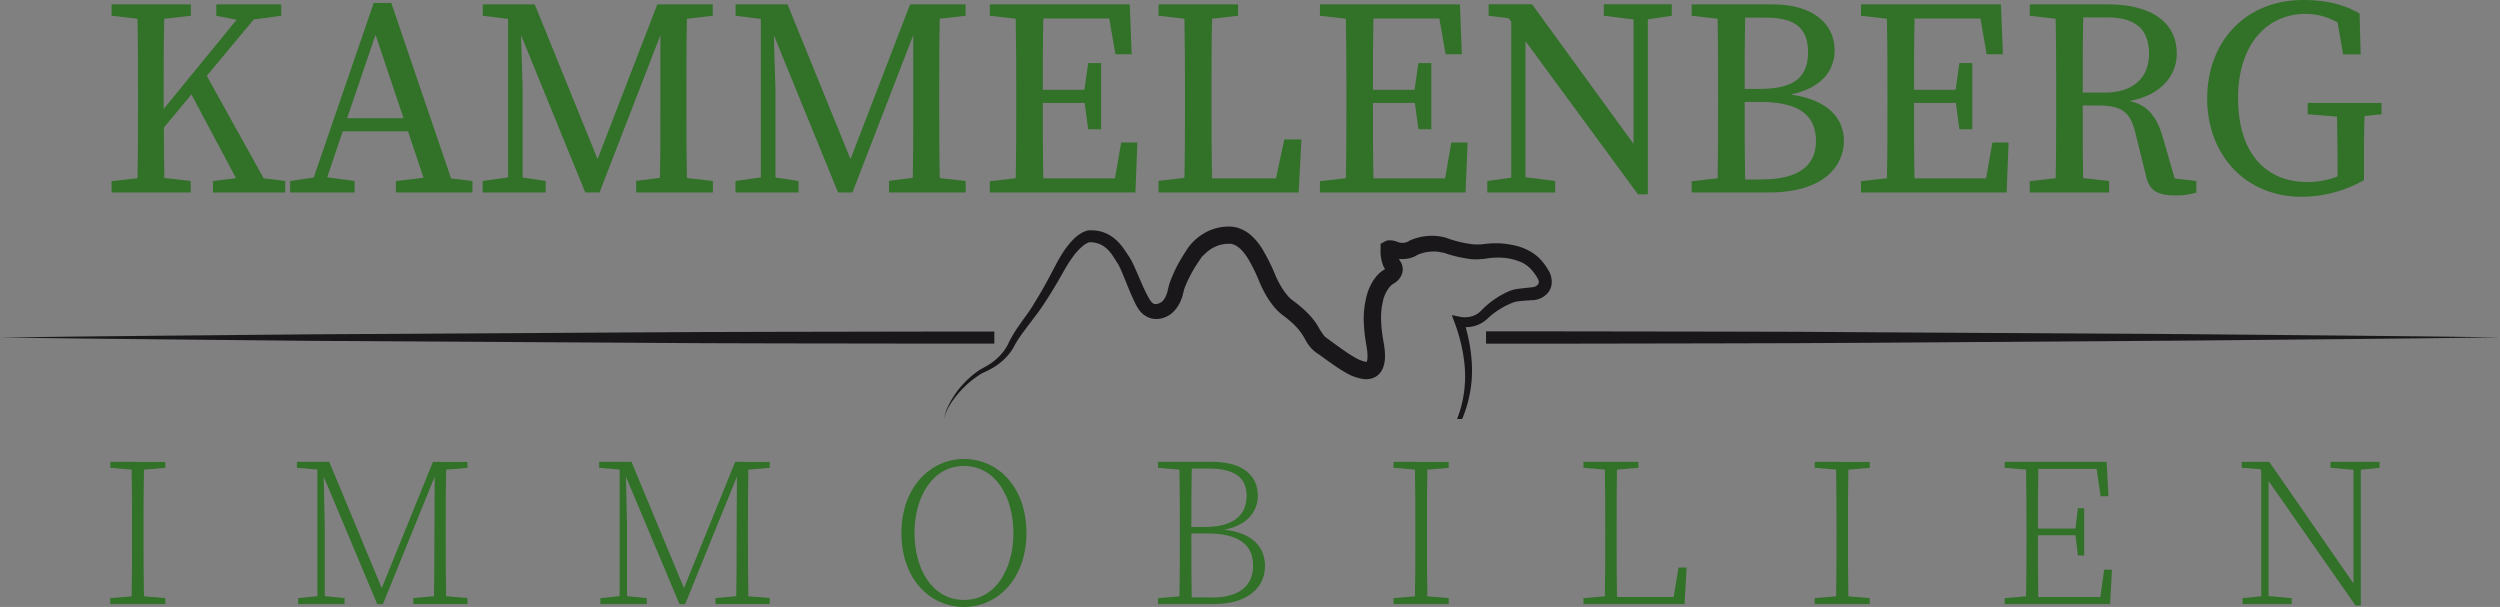 <?xml version="1.0" encoding="UTF-8"?><svg id="Ebene_1" data-name="Ebene 1" xmlns="http://www.w3.org/2000/svg" width="200.71mm" height="48.73mm" viewBox="0 0 568.96 138.13"><rect x="0" y="0" width="568.96" height="138.13" fill="#808080" stroke="none"/><title>logo_rgb</title><path d="M226.29,78.2l-12.93,0c-23.71-.06-47.41,0-71.12-.21l-71.12-.42C47.41,77.3,23.71,77.15,0,76.81c23.71-.34,47.41-.48,71.12-.73l71.12-.42c23.71-.18,47.41-.14,71.12-.21l12.93,0Z" style="fill:#1a171b"/><path d="M338.2,75.41l17.4,0c23.7.07,47.41,0,71.12.21l71.12.42c23.7.25,47.41.39,71.12.73-23.71.34-47.42.49-71.12.74L426.72,78c-23.71.18-47.42.14-71.12.21l-17.4,0Z" style="fill:#1a171b"/><path d="M47.06,17.26,57.74,4.43,64,3.58V1H49.23V3.58l4.61.92L37.25,24.8v-4c0-5.58,0-11.11.12-16.53l6.08-.7V1H25.4V3.58l5.89.68c.12,5.51.12,11.05.12,16.55V24c0,5.59,0,11.13-.12,16.56l-5.89.67V43.8h18V41.19l-6-.69c-.08-4-.1-8-.11-11.46l6.28-7.55L53.71,40.54l-5.24.65V43.8H64.91V41.19L60,40.58Z" style="fill:#317128"/><path d="M89.05.67h-4L71.4,40.39l-5.37.8V43.8H80.7V41.19l-6.24-.85L78,29.89H92.86l3.53,10.56-6.29.75v2.6h17.42V41.2l-4.86-.59ZM79,26.9l6.47-19,6.37,19Z" style="fill:#317128"/><path d="M156.22,24V20.81c0-5.58,0-11.12.11-16.55l5.89-.68V1H149.59L136,36.21,121.7,1H109.87V3.58l5.76.72V40.37l-5.79.82V43.8h14.35V41.19l-5.25-.8V20.22L118.58,8,133.2,43.8h3.24L150.3,8V24c0,5.52,0,11.05-.11,16.48l-5.41.67V43.8h17.46V41.19l-5.9-.67C156.22,35,156.22,29.47,156.22,24Z" style="fill:#317128"/><path d="M213.75,24V20.81c0-5.58,0-11.12.12-16.55l5.88-.68V1H207.12L193.56,36.21,179.23,1H167.41V3.58l5.75.72V40.37l-5.78.82V43.8h14.35V41.19l-5.25-.8V20.22L176.11,8l14.62,35.8H194L207.84,8V24c0,5.52,0,11.05-.12,16.48l-5.4.67V43.8h17.45V41.19l-5.89-.67C213.76,35,213.75,29.47,213.75,24Z" style="fill:#317128"/><path d="M253.75,40.58H237.44c-.11-5.49-.11-11.09-.11-17.16h9.52l.81,6h2.93V14.35h-2.93l-.86,6.08h-9.47c0-5.48,0-10.91.11-16.23h15l1.42,8.14h3.68L257.12,1H225.27V3.58l5.89.68c.11,5.51.12,11.05.12,16.55V24c0,5.59,0,11.13-.12,16.56l-5.89.67V43.8H258.4l.45-11.37h-3.68Z" style="fill:#317128"/><path d="M290.4,40.58H275.84c-.11-5.42-.12-10.81-.12-15.35V20.81c0-5.5,0-11,.12-16.55l5.93-.68V1h-18.1V3.58l5.89.68c.11,5.43.12,11,.12,16.55V24c0,5.44,0,11-.12,16.48l-5.89.67V43.8h31.88l.64-12.06h-3.91Z" style="fill:#317128"/><path d="M328.88,40.58h-16.3c-.12-5.49-.12-11.09-.12-17.16H322l.82,6h2.93V14.35H322.8l-.87,6.08h-9.47c0-5.48,0-10.91.12-16.23h15L329,12.34h3.69L332.26,1H300.4V3.58l5.9.68c.11,5.51.12,11.05.12,16.55V24c0,5.59,0,11.13-.12,16.56l-5.9.67V43.8h33.14L334,32.43H330.3Z" style="fill:#317128"/><polygon points="371.77 0.97 365.01 0.97 365.01 3.58 371.77 4.42 371.77 32.75 348.67 0.97 338.79 0.97 338.79 3.58 343.34 4.14 343.93 4.94 343.93 40.42 338.49 41.19 338.49 43.8 343.93 43.8 347.18 43.8 353.93 43.8 353.93 41.19 347.18 40.32 347.18 9.37 372.78 44.23 375.02 44.23 375.02 37.23 375.02 4.4 380.46 3.58 380.46 0.97 375.02 0.97 371.77 0.97" style="fill:#317128"/><path d="M407.53,21.5c7.1-1.45,10-5.51,10-10.07C417.52,5.32,412.46,1,403.57,1H385V3.58l5.9.68c.11,5.52.11,11.06.11,16.57V24c0,5.6,0,11.14-.11,16.57l-5.9.67V43.8h17.58c12.31,0,17.06-5.92,17.06-11.71C419.65,26.94,416.09,22.74,407.53,21.5ZM401.66,4c6.5,0,9.83,2.06,9.83,7.88s-3.34,8.35-11.07,8.35h-3.36c0-5.48,0-10.91.12-16.23Zm-.55,36.86h-3.93c-.12-5.6-.12-11.33-.12-17.66h3.56c8.81,0,12.67,3,12.67,8.92C413.29,37.7,409.29,40.82,401.11,40.82Z" style="fill:#317128"/><path d="M452,40.58H435.71c-.11-5.49-.11-11.09-.11-17.16h9.52l.81,6h2.93V14.35h-2.93l-.86,6.08H435.6c0-5.48,0-10.91.12-16.23h15l1.42,8.14h3.68L455.39,1H423.54V3.58l5.89.68c.12,5.51.12,11.05.12,16.55V24c0,5.59,0,11.13-.11,16.56l-5.9.67V43.8h33.14l.44-11.37h-3.68Z" style="fill:#317128"/><path d="M492.19,31.16c-1.47-5.07-3.79-7.38-7.62-8.18,7.22-1.25,10.83-5.81,10.83-10.78C495.4,5.12,489.65,1,479.84,1h-17.9V3.58l5.89.68c.12,5.51.12,11.05.12,16.55V24c0,5.59,0,11.13-.11,16.56l-5.9.67V43.8H480V41.19l-5.91-.67C474,35.19,474,29.76,474,24h3.15c5.22,0,7.55,1,8.79,6.09l2.54,10.26c.76,3.06,2.57,4.12,6.63,4.12a15.09,15.09,0,0,0,4.74-.66V41.19l-4.92-.57ZM474,21.07c0-6.23,0-11.63.11-17.11h5.53c6.58,0,9.45,2.92,9.45,8.28,0,5.12-3.25,8.83-10.13,8.83Z" style="fill:#317128"/><path d="M542,23.43h-16.8V26l6.66.53c.08,3.87.13,7.77.13,11.61v2a18.08,18.08,0,0,1-6.83,1.28c-9.82,0-15.81-6.92-15.81-19.11s6.55-19.16,15.39-19.16A14.63,14.63,0,0,1,532,5.12l1.25,7.26h4L537,3.06C533.39,1,529.39,0,524.14,0c-13.08,0-21.82,9.49-21.82,22.38s8.71,22.4,21.53,22.4A29.15,29.15,0,0,0,538,41V38.19c0-4,0-7.91.13-11.79L542,26Z" style="fill:#317128"/><path d="M29.94,105.11H25.1v1.35l4.86.41c.08,4.35.09,8.74.09,13.12v2.6c0,4.41,0,8.8-.09,13.12l-4.86.41v1.35H37.63v-1.35l-4.87-.41c-.08-4.35-.09-8.74-.09-13.12V120c0-4.42,0-8.8.09-13.12l4.87-.41v-1.35H29.94Z" style="fill:#317128"/><path d="M100.31,105.11H98.53L86.88,133.84,74.93,105.11H67.57v1.35l4.66.4v28.81l-4.37.45v1.35H78.42v-1.35l-4.51-.45V119.39l-.24-10.91,12.18,29h1.3l11.78-29-.07,14.37c0,4.17,0,8.53-.09,12.84l-4.71.41v1.35h12.33v-1.35l-4.86-.41c-.08-4.35-.1-8.74-.1-13.12V120c0-4.42,0-8.8.1-13.12l4.86-.41v-1.35h-6.08Z" style="fill:#317128"/><path d="M169.09,105.11h-1.78l-11.65,28.73-11.94-28.73h-7.36v1.35l4.66.4v28.81l-4.38.45v1.35H147.2v-1.35l-4.5-.45V119.39l-.25-10.91,12.19,29h1.3l11.77-29-.07,14.37c0,4.17,0,8.53-.08,12.84l-4.72.41v1.35h12.34v-1.35l-4.87-.41c-.08-4.35-.09-8.74-.09-13.12V120c0-4.42,0-8.8.09-13.12l4.87-.41v-1.35h-6.09Z" style="fill:#317128"/><path d="M219.39,104.45c-7.71,0-14.24,6.54-14.24,16.85,0,10.49,6.51,16.83,14.24,16.83s14.21-6.51,14.21-16.83C233.6,110.81,227.09,104.45,219.39,104.45Zm0,32.08c-7.31,0-11.27-7.17-11.27-15.23s4-15.25,11.27-15.25,11.25,7.2,11.25,15.25S226.69,136.53,219.39,136.53Z" style="fill:#317128"/><path d="M278.65,120.55c5.28-1,7.61-4.22,7.61-7.74,0-4.58-3.44-7.7-10.27-7.7H263.56v1.35l4.86.41c.08,4.35.1,8.74.1,13.12v2.6c0,4.41,0,8.8-.1,13.12l-4.86.41v1.35h12.61c8.13,0,11.73-4,11.73-8.67C287.9,124.6,285.16,121.26,278.65,120.55Zm-3.54-13.92c6.14,0,8.6,2.25,8.6,6.21,0,4.5-3.17,7.09-9.45,7.09h-3.13c0-4.62,0-9,.09-13.3Zm.62,29.32h-4.52c-.08-4.38-.08-8.92-.08-14.55h3.56c7.35,0,10.5,2.62,10.5,7.34S281.83,136,275.73,136Z" style="fill:#317128"/><path d="M322,105.11h-4.85v1.35l4.87.41c.08,4.35.09,8.74.09,13.12v2.6c0,4.41,0,8.8-.09,13.12l-4.87.41v1.35H329.7v-1.35l-4.86-.41c-.08-4.35-.09-8.74-.09-13.12V120c0-4.42,0-8.8.09-13.12l4.86-.41v-1.35H322Z" style="fill:#317128"/><path d="M380.9,135.87H368c-.08-4.36-.08-8.71-.08-12.29v-2.51c0-5.33,0-9.84.07-14.2l4.88-.41v-1.35H360.37v1.35l4.87.41c.08,4.32.09,8.7.09,13.12v2.6c0,4.38,0,8.77-.09,13.12l-4.87.41v1.35h23l.48-8.31H382Z" style="fill:#317128"/><path d="M417.87,105.11H413v1.35l4.87.41c.08,4.35.09,8.74.09,13.12v2.6c0,4.41,0,8.8-.09,13.12l-4.87.41v1.35h12.53v-1.35l-4.87-.41c-.08-4.35-.09-8.74-.09-13.12V120c0-4.42,0-8.8.09-13.12l4.87-.41v-1.35h-7.69Z" style="fill:#317128"/><path d="M478,135.87H463.88c-.08-4.32-.08-8.79-.08-14.05h8.56l.54,4.61h1.42V115.65H472.9l-.55,4.64H463.8c0-4.86,0-9.28.09-13.58h13.27l.92,6.23h1.77l-.42-7.83h-23.2v1.35l4.87.41c.08,4.35.09,8.74.09,13.12v2.6c0,4.41,0,8.8-.09,13.12l-4.87.41v1.35h24l.42-7.83h-1.77Z" style="fill:#317128"/><polygon points="541.56 105.11 537.28 105.11 535.62 105.11 530.38 105.11 530.38 106.46 535.62 106.92 535.62 132.79 516.45 105.11 510.19 105.11 510.19 106.46 514.4 106.77 514.63 107.1 514.63 135.69 510.37 136.12 510.37 137.47 514.63 137.47 516.29 137.47 521.55 137.47 521.55 136.12 516.29 135.66 516.29 109.47 536.09 137.81 537.28 137.81 537.28 135.19 537.28 106.91 541.56 106.46 541.56 105.11" style="fill:#317128"/><path d="M242.93,53.32Z" style="fill:#fff;stroke:#fff;stroke-linecap:round;stroke-miterlimit:2;stroke-width:4px"/><path d="M242.93,53.32Z" style="fill:#1a171b;stroke:#fff;stroke-linecap:round;stroke-miterlimit:2;stroke-width:0.16px"/><path d="M352.67,62c-.16-.31-.3-.54-.44-.77s-.3-.48-.46-.71a12.48,12.48,0,0,0-1.08-1.37A10.35,10.35,0,0,0,347.87,57a13,13,0,0,0-3.26-1.17,19.54,19.54,0,0,0-3.3-.45,18.94,18.94,0,0,0-3.31.13,13.44,13.44,0,0,1-2.73.09,26.69,26.69,0,0,1-5.48-1.24l-.23-.09-.29-.1L328.7,54c-.38-.09-.76-.16-1.14-.22a11.58,11.58,0,0,0-2.28-.1A11.4,11.4,0,0,0,323,54a12.48,12.48,0,0,0-2.16.73l-.39.24,0,0h0l0,0-.11.06-.26.1a2.9,2.9,0,0,1-.6.12,3.47,3.47,0,0,1-.64,0,4,4,0,0,1-.65-.15l-.39-.15c-.17-.05-.35-.11-.55-.15a3.22,3.22,0,0,0-.72-.11h-.25l-.3,0a2.88,2.88,0,0,0-.4.09,2.36,2.36,0,0,0-.52.23l-.86.49,0,1a8.84,8.84,0,0,0,0,1c0,.32,0,.64.09,1a7.92,7.92,0,0,0,.53,2,4.78,4.78,0,0,0,.39.74l-.13.1-.12.06c-.14.08-.22.14-.31.2a4.79,4.79,0,0,0-.47.35,8.43,8.43,0,0,0-1.38,1.51,11.64,11.64,0,0,0-1.63,3.37,20.29,20.29,0,0,0-.77,6.85,32.55,32.55,0,0,0,.31,3.31c.07.55.18,1.09.26,1.62s.15.94.2,1.39a11.57,11.57,0,0,1,.05,1.29,3.33,3.33,0,0,1-.14.94l0,.1a1.27,1.27,0,0,1-.26,0,7.24,7.24,0,0,1-2.22-.84A27.45,27.45,0,0,1,306,79.85c-.82-.56-1.64-1.16-2.49-1.77-.43-.31-.85-.62-1.36-1a4.69,4.69,0,0,1-.8-.66,19.54,19.54,0,0,1-1.49-2.33,16,16,0,0,0-2.2-2.77,26.69,26.69,0,0,0-2.54-2.26l-1.19-.9a8.14,8.14,0,0,1-.89-.88,15.78,15.78,0,0,1-1.58-2.24,23.14,23.14,0,0,1-1.28-2.59,42.79,42.79,0,0,0-2.94-5.86,14.24,14.24,0,0,0-2.26-2.8,8.18,8.18,0,0,0-3.49-2,7,7,0,0,0-2.1-.23,10.7,10.7,0,0,0-1.87.2,11.08,11.08,0,0,0-3.5,1.33,11.77,11.77,0,0,0-2.86,2.34c-.21.23-.41.47-.61.73s-.34.5-.5.74c-.3.46-.59.91-.87,1.37a32.63,32.63,0,0,0-2.94,6c-.09.29-.18.56-.26.86l-.2.85a6.24,6.24,0,0,1-.36,1.18,4.34,4.34,0,0,1-.54,1,3.11,3.11,0,0,1-.33.38,1.1,1.1,0,0,1-.16.15l-.07.06h0l-.19.11s0,0,0,0l-.1.06-.22.1a2.78,2.78,0,0,1-.44.14,1.33,1.33,0,0,1-.7,0,1.71,1.71,0,0,1-.65-.48,7,7,0,0,1-.69-1.08c-1-1.78-1.79-3.82-2.68-5.83-.22-.51-.45-1-.69-1.53s-.5-1-.85-1.61l-.94-1.4c-.31-.47-.66-1-1.05-1.44a9.61,9.61,0,0,0-2.94-2.47,8.07,8.07,0,0,0-3.76-.9h-.36l-.35,0a4.92,4.92,0,0,0-.61.16,5.54,5.54,0,0,0-1,.47,9.07,9.07,0,0,0-1.6,1.21,16.79,16.79,0,0,0-2.35,2.84,33.94,33.94,0,0,0-1.81,3.05l-1.58,3c-1.07,2-2.19,3.94-3.37,5.85-.59,1-1.19,1.9-1.84,2.78s-1.34,1.87-2,2.83a28,28,0,0,0-1.8,3c-.15.3-.23.51-.36.76s-.25.47-.39.69a11,11,0,0,1-.93,1.3,12.5,12.5,0,0,1-2.39,2.2,15.65,15.65,0,0,1-1.4.88c-.46.26-1,.54-1.5.86a21.08,21.08,0,0,0-5,4.81A20.8,20.8,0,0,0,216,92a10.77,10.77,0,0,0-1.15,3.34,10.64,10.64,0,0,1,1.35-3.22,20.56,20.56,0,0,1,2-2.7,21.82,21.82,0,0,1,5.07-4.34c.48-.27,1-.48,1.5-.74a15.4,15.4,0,0,0,1.54-.85,13.81,13.81,0,0,0,2.75-2.25,12.79,12.79,0,0,0,1.13-1.42c.17-.25.33-.5.48-.77s.29-.56.41-.76a25.73,25.73,0,0,1,1.83-2.75c.66-.91,1.35-1.8,2-2.67s1.42-1.86,2.07-2.81c1.3-1.89,2.5-3.85,3.67-5.82l1.71-3a30.76,30.76,0,0,1,1.77-2.75,14.22,14.22,0,0,1,2.08-2.33,6.84,6.84,0,0,1,1.14-.81,3.84,3.84,0,0,1,.54-.22,1.12,1.12,0,0,1,.22,0h0l.2,0a5.55,5.55,0,0,1,2.5.68,6.7,6.7,0,0,1,2,1.79c.29.37.56.79.84,1.23l.85,1.34c.21.37.43.84.64,1.32s.42,1,.62,1.47c.83,2,1.58,4,2.64,6.15a9.11,9.11,0,0,0,1.05,1.69,5.06,5.06,0,0,0,1.95,1.46,4.69,4.69,0,0,0,2.52.28,6.81,6.81,0,0,0,1.14-.31c.17-.07.35-.14.52-.23l.26-.14.23-.13.24-.16.25-.18L267,71a8.44,8.44,0,0,0,.7-.79,8.1,8.1,0,0,0,1-1.72,10.09,10.09,0,0,0,.58-1.79l.17-.67c.06-.21.13-.42.2-.63a29.52,29.52,0,0,1,2.69-5.19c.27-.42.55-.84.83-1.25.13-.2.29-.43.38-.55A5.85,5.85,0,0,1,274,58a8.36,8.36,0,0,1,2-1.57,7.52,7.52,0,0,1,2.32-.84,7.33,7.33,0,0,1,1.24-.11,4,4,0,0,1,.52,0,2.63,2.63,0,0,1,.47.1c1.22.33,2.46,1.63,3.44,3.21a37.23,37.23,0,0,1,2.62,5.33,26.93,26.93,0,0,0,1.48,3,18.46,18.46,0,0,0,2,2.86,11.8,11.8,0,0,0,1.32,1.33c.35.29.5.39.7.55l.59.45a20.7,20.7,0,0,1,2.13,1.9,12.57,12.57,0,0,1,1.67,2.12c.24.38.47.8.76,1.3a9.6,9.6,0,0,0,1.14,1.6A8.15,8.15,0,0,0,300,80.55c.36.24.78.55,1.19.85.84.61,1.71,1.24,2.61,1.84A29.52,29.52,0,0,0,306.62,85a11,11,0,0,0,3.63,1.26,4.49,4.49,0,0,0,2.75-.48,4,4,0,0,0,1.22-1.09,4.58,4.58,0,0,0,.62-1.23,7.3,7.3,0,0,0,.36-2.13,13.56,13.56,0,0,0-.08-1.83c-.06-.58-.15-1.15-.25-1.7s-.18-1-.24-1.47a29,29,0,0,1-.29-2.91,16.83,16.83,0,0,1,.55-5.51A7.93,7.93,0,0,1,316,65.64a4.77,4.77,0,0,1,.72-.8l.15-.12s.05,0,0,0l.22-.12a6,6,0,0,0,1-.75,4,4,0,0,0,.86-1.24,3.21,3.21,0,0,0,.24-1.88,3.34,3.34,0,0,0-.27-.86c-.06-.12-.13-.25-.19-.35l-.15-.23a2.56,2.56,0,0,1-.2-.37h.06a6.39,6.39,0,0,0,1.45,0,6.26,6.26,0,0,0,1.46-.32,6.91,6.91,0,0,0,.7-.29,3.12,3.12,0,0,0,.35-.2l.17-.1a8.46,8.46,0,0,1,1.39-.48,7.56,7.56,0,0,1,1.58-.26,8.43,8.43,0,0,1,1.59,0,6.34,6.34,0,0,1,.78.14l.37.09.16,0,.11,0,.18.07A29.47,29.47,0,0,0,335,59a16.6,16.6,0,0,0,3.36-.18,15.79,15.79,0,0,1,2.78-.19,12.8,12.8,0,0,1,5.24,1.11,7.21,7.21,0,0,1,2,1.48,10.32,10.32,0,0,1,.84,1c.13.19.26.37.39.57l.33.54a2,2,0,0,1,.27.81.78.78,0,0,1-.14.53,1.7,1.7,0,0,1-.62.51,1.32,1.32,0,0,1-.36.13l-.65.09c-1,.11-2,.2-3.09.36-.27,0-.55.09-.84.16s-.3.07-.48.13l-.45.16c-.52.21-1,.45-1.49.7A20.25,20.25,0,0,0,337,70.78,4.55,4.55,0,0,1,334.87,72a5.72,5.72,0,0,1-1.24.19,4.71,4.71,0,0,1-.65,0,5.53,5.53,0,0,1-.57-.07l-2-.41.66,1.79a37.81,37.81,0,0,1,2.19,9.06,27.14,27.14,0,0,1-.55,9.29,25.53,25.53,0,0,1-1.11,3.51h1.16a28.47,28.47,0,0,0,2.08-8c.06-.4.09-.81.11-1.22s.05-.82.06-1.23c0-.82,0-1.65-.06-2.46a37.62,37.62,0,0,0-1.39-8h0a7.57,7.57,0,0,0,1.77-.2,6.85,6.85,0,0,0,3.19-1.73,17.87,17.87,0,0,1,4.71-3.19,13.05,13.05,0,0,1,1.29-.54l.27-.09.26-.06.66-.1c.94-.11,1.94-.15,3-.24.27,0,.53,0,.86-.1l.29-.06.29-.08c.18-.06.35-.13.51-.2a4.66,4.66,0,0,0,1.74-1.38,3.75,3.75,0,0,0,.75-2.33A5,5,0,0,0,352.67,62Z" style="fill:#1a171b"/></svg>